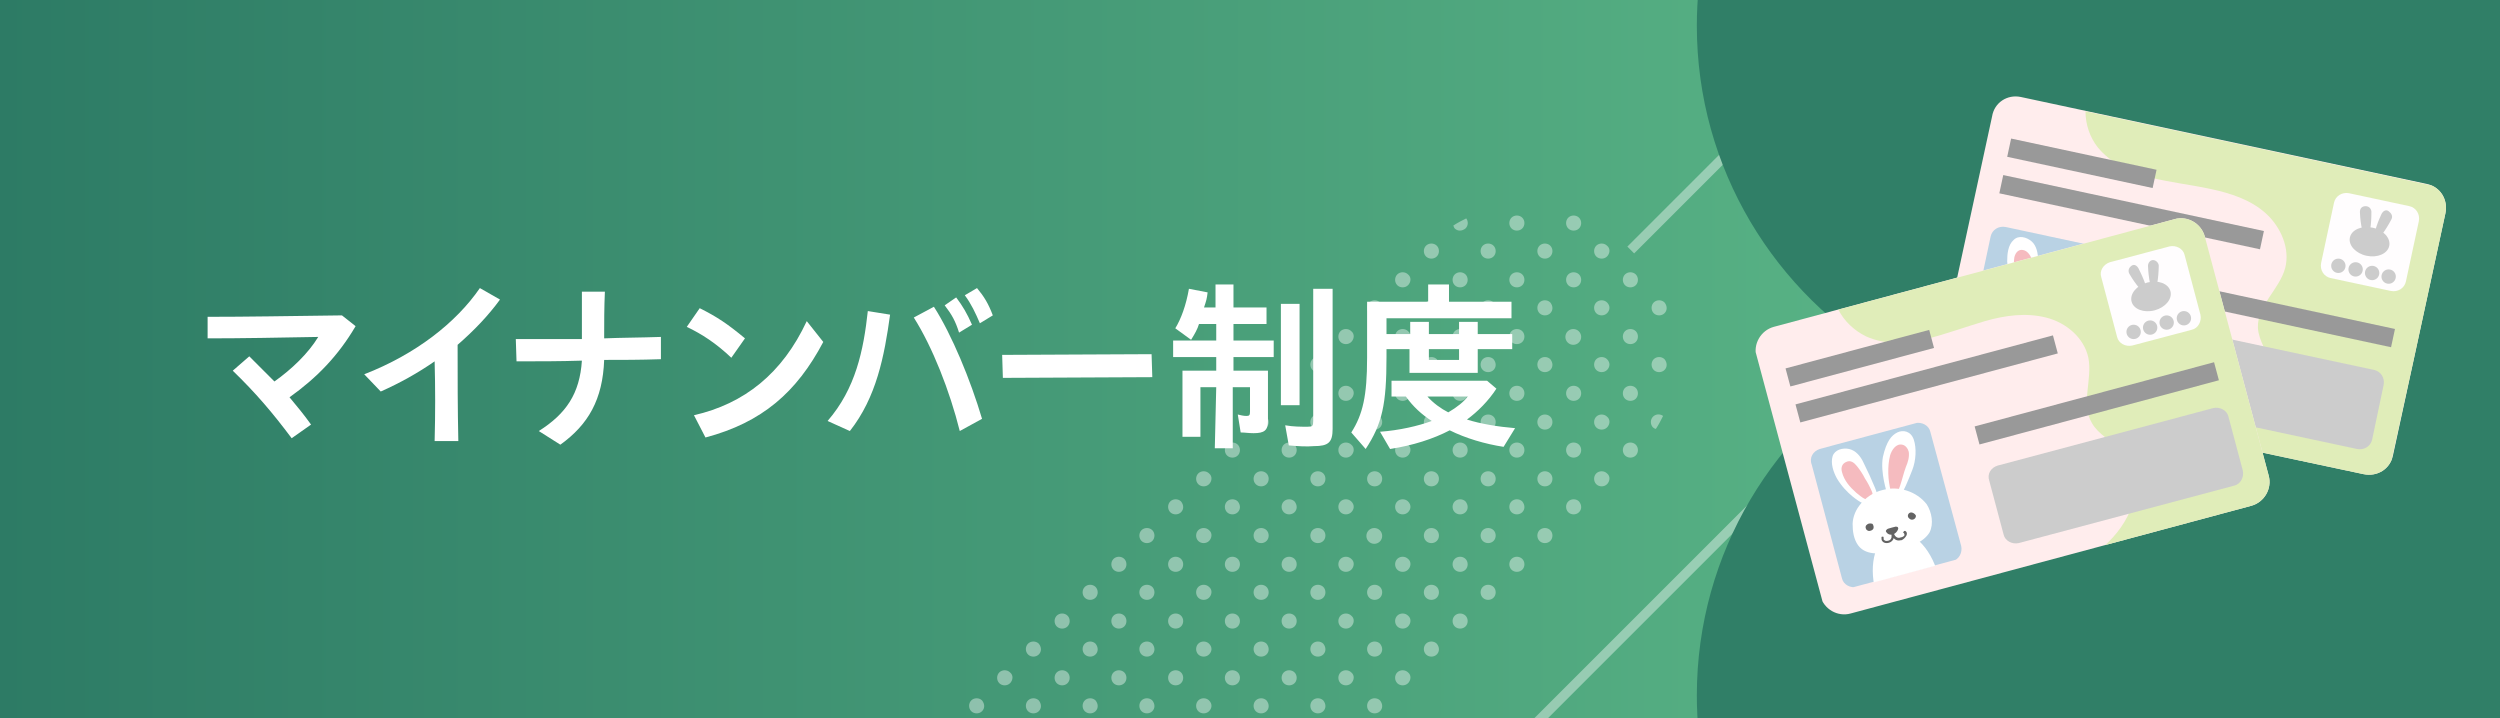 <?xml version="1.0" encoding="utf-8"?>
<!-- Generator: Adobe Illustrator 28.3.0, SVG Export Plug-In . SVG Version: 6.00 Build 0)  -->
<svg version="1.1" id="_レイヤー_2" xmlns="http://www.w3.org/2000/svg" xmlns:xlink="http://www.w3.org/1999/xlink" x="0px"
	 y="0px" viewBox="0 0 348 100" style="enable-background:new 0 0 348 100;" xml:space="preserve">
<rect x="0" y="0" width="348" height="100" fill="#333333" stroke="none"/>
<style type="text/css">
	.st0{clip-path:url(#SVGID_00000132809977185316723560000011011154755712470940_);}
	.st1{fill:url(#SVGID_00000016068491679006307440000001741334043454855843_);}
	.st2{opacity:0.4;}
	.st3{fill:#FFFFFF;}
	.st4{opacity:0.4;fill:none;stroke:#FFFFFF;stroke-width:1.34;stroke-miterlimit:10;enable-background:new    ;}
	.st5{fill:#307F67;}
	.st6{clip-path:url(#SVGID_00000178886584872990966400000014660943845904235956_);}
	.st7{fill:#FFEDED;}
	.st8{fill:#E0EDB9;}
	.st9{clip-path:url(#SVGID_00000181084600736960895510000012118724303170931879_);}
	.st10{fill:#B9D2E4;}
	.st11{fill:#F5BBBF;}
	.st12{fill:#636363;}
	.st13{fill:#FFFDFE;}
	.st14{fill:#999999;}
	.st15{fill:#CCCCCC;}
	.st16{clip-path:url(#SVGID_00000173131928039303727430000017016319265397892028_);}
	.st17{clip-path:url(#SVGID_00000136387739549307535720000005583534095305146006_);}
</style>
<g id="_レイヤー_1-2">
	<g>
		<defs>
			<rect id="SVGID_1_" width="348" height="100"/>
		</defs>
		<clipPath id="SVGID_00000001655628639665396530000015846677117603382420_">
			<use xlink:href="#SVGID_1_"  style="overflow:visible;"/>
		</clipPath>
		<g style="clip-path:url(#SVGID_00000001655628639665396530000015846677117603382420_);">
			
				<linearGradient id="SVGID_00000162354660433883025070000002086097007606964375_" gradientUnits="userSpaceOnUse" x1="0" y1="151.81" x2="348" y2="151.81" gradientTransform="matrix(1 0 0 -1 0 202)">
				<stop  offset="0" style="stop-color:#2D7B65"/>
				<stop  offset="0.99" style="stop-color:#66C48F"/>
			</linearGradient>
			<rect style="fill:url(#SVGID_00000162354660433883025070000002086097007606964375_);" width="348" height="100.4"/>
			<g class="st2">
				<path class="st3" d="M219.8,30.3c-0.4-0.4-1.1-0.4-1.5,0s-0.4,1.1,0,1.5s1.1,0.4,1.5,0S220.2,30.7,219.8,30.3z"/>
				<path class="st3" d="M223.7,34.2c-0.4-0.4-1.1-0.4-1.5,0s-0.4,1.1,0,1.5s1.1,0.4,1.5,0S224.2,34.6,223.7,34.2z"/>
				<path class="st3" d="M227.7,38.2c-0.4-0.4-1.1-0.4-1.5,0s-0.4,1.1,0,1.5s1.1,0.4,1.5,0S228.1,38.6,227.7,38.2z"/>
				<path class="st3" d="M231.7,42.1c-0.4-0.4-1.1-0.4-1.5,0s-0.4,1.1,0,1.5s1.1,0.4,1.5,0S232.1,42.6,231.7,42.1z"/>
				<path class="st3" d="M211.9,30.3c-0.4-0.4-1.1-0.4-1.5,0s-0.4,1.1,0,1.5s1.1,0.4,1.5,0S212.3,30.7,211.9,30.3z"/>
				<path class="st3" d="M215.8,34.2c-0.4-0.4-1.1-0.4-1.5,0s-0.4,1.1,0,1.5s1.1,0.4,1.5,0S216.2,34.6,215.8,34.2z"/>
				<path class="st3" d="M219.8,38.2c-0.4-0.4-1.1-0.4-1.5,0s-0.4,1.1,0,1.5s1.1,0.4,1.5,0S220.2,38.6,219.8,38.2z"/>
				<path class="st3" d="M223.7,42.1c-0.4-0.4-1.1-0.4-1.5,0s-0.4,1.1,0,1.5s1.1,0.4,1.5,0S224.2,42.6,223.7,42.1z"/>
				<path class="st3" d="M227.7,46.1c-0.4-0.4-1.1-0.4-1.5,0s-0.4,1.1,0,1.5s1.1,0.4,1.5,0S228.1,46.5,227.7,46.1z"/>
				<path class="st3" d="M231.7,50c-0.4-0.4-1.1-0.4-1.5,0s-0.4,1.1,0,1.5s1.1,0.4,1.5,0S232.1,50.5,231.7,50z"/>
				<path class="st3" d="M207.9,34.2c-0.4-0.4-1.1-0.4-1.5,0s-0.4,1.1,0,1.5s1.1,0.4,1.5,0S208.3,34.6,207.9,34.2z"/>
				<path class="st3" d="M211.9,38.2c-0.4-0.4-1.1-0.4-1.5,0s-0.4,1.1,0,1.5s1.1,0.4,1.5,0S212.3,38.6,211.9,38.2z"/>
				<path class="st3" d="M215.8,42.1c-0.4-0.4-1.1-0.4-1.5,0s-0.4,1.1,0,1.5s1.1,0.4,1.5,0S216.2,42.6,215.8,42.1z"/>
				<circle class="st3" cx="219" cy="46.9" r="1.1"/>
				<path class="st3" d="M223.7,50c-0.4-0.4-1.1-0.4-1.5,0s-0.4,1.1,0,1.5s1.1,0.4,1.5,0S224.2,50.5,223.7,50z"/>
				<path class="st3" d="M227.7,54c-0.4-0.4-1.1-0.4-1.5,0s-0.4,1.1,0,1.5s1.1,0.4,1.5,0S228.1,54.4,227.7,54z"/>
				<path class="st3" d="M200,34.2c-0.4-0.4-1.1-0.4-1.5,0s-0.4,1.1,0,1.5s1.1,0.4,1.5,0S200.4,34.6,200,34.2z"/>
				<path class="st3" d="M204,38.2c-0.4-0.4-1.1-0.4-1.5,0s-0.4,1.1,0,1.5s1.1,0.4,1.5,0S204.4,38.6,204,38.2z"/>
				<path class="st3" d="M207.9,42.1c-0.4-0.4-1.1-0.4-1.5,0s-0.4,1.1,0,1.5s1.1,0.4,1.5,0S208.3,42.6,207.9,42.1z"/>
				<path class="st3" d="M211.9,46.1c-0.4-0.4-1.1-0.4-1.5,0s-0.4,1.1,0,1.5s1.1,0.4,1.5,0S212.3,46.5,211.9,46.1z"/>
				<path class="st3" d="M215.8,50c-0.4-0.4-1.1-0.4-1.5,0s-0.4,1.1,0,1.5s1.1,0.4,1.5,0S216.2,50.5,215.8,50z"/>
				<path class="st3" d="M219.8,54c-0.4-0.4-1.1-0.4-1.5,0s-0.4,1.1,0,1.5s1.1,0.4,1.5,0S220.2,54.4,219.8,54z"/>
				<path class="st3" d="M223.7,58c-0.4-0.4-1.1-0.4-1.5,0s-0.4,1.1,0,1.5s1.1,0.4,1.5,0S224.2,58.4,223.7,58z"/>
				<path class="st3" d="M227.7,61.9c-0.4-0.4-1.1-0.4-1.5,0s-0.4,1.1,0,1.5s1.1,0.4,1.5,0S228.1,62.3,227.7,61.9z"/>
				<path class="st3" d="M196,38.2c-0.4-0.4-1.1-0.4-1.5,0s-0.4,1.1,0,1.5s1.1,0.4,1.5,0S196.5,38.6,196,38.2z"/>
				<path class="st3" d="M200,42.1c-0.4-0.4-1.1-0.4-1.5,0s-0.4,1.1,0,1.5s1.1,0.4,1.5,0S200.4,42.6,200,42.1z"/>
				<path class="st3" d="M204,46.1c-0.4-0.4-1.1-0.4-1.5,0s-0.4,1.1,0,1.5s1.1,0.4,1.5,0S204.4,46.5,204,46.1z"/>
				<path class="st3" d="M207.9,50c-0.4-0.4-1.1-0.4-1.5,0s-0.4,1.1,0,1.5s1.1,0.4,1.5,0S208.3,50.5,207.9,50z"/>
				<path class="st3" d="M211.9,54c-0.4-0.4-1.1-0.4-1.5,0s-0.4,1.1,0,1.5s1.1,0.4,1.5,0S212.3,54.4,211.9,54z"/>
				<path class="st3" d="M215.8,58c-0.4-0.4-1.1-0.4-1.5,0s-0.4,1.1,0,1.5s1.1,0.4,1.5,0S216.2,58.4,215.8,58z"/>
				<path class="st3" d="M219.8,61.9c-0.4-0.4-1.1-0.4-1.5,0s-0.4,1.1,0,1.5s1.1,0.4,1.5,0S220.2,62.3,219.8,61.9z"/>
				<path class="st3" d="M223.7,65.9c-0.4-0.4-1.1-0.4-1.5,0s-0.4,1.1,0,1.5s1.1,0.4,1.5,0S224.2,66.3,223.7,65.9z"/>
				<path class="st3" d="M192.1,42.1c-0.4-0.4-1.1-0.4-1.5,0s-0.4,1.1,0,1.5s1.1,0.4,1.5,0S192.5,42.6,192.1,42.1z"/>
				<path class="st3" d="M196,46.1c-0.4-0.4-1.1-0.4-1.5,0s-0.4,1.1,0,1.5s1.1,0.4,1.5,0S196.5,46.5,196,46.1z"/>
				<path class="st3" d="M200,50c-0.4-0.4-1.1-0.4-1.5,0s-0.4,1.1,0,1.5s1.1,0.4,1.5,0S200.4,50.5,200,50z"/>
				<path class="st3" d="M204,54c-0.4-0.4-1.1-0.4-1.5,0s-0.4,1.1,0,1.5s1.1,0.4,1.5,0S204.4,54.4,204,54z"/>
				<path class="st3" d="M207.9,58c-0.4-0.4-1.1-0.4-1.5,0s-0.4,1.1,0,1.5s1.1,0.4,1.5,0S208.3,58.4,207.9,58z"/>
				<path class="st3" d="M211.9,61.9c-0.4-0.4-1.1-0.4-1.5,0s-0.4,1.1,0,1.5s1.1,0.4,1.5,0S212.3,62.3,211.9,61.9z"/>
				<path class="st3" d="M215.8,65.9c-0.4-0.4-1.1-0.4-1.5,0s-0.4,1.1,0,1.5s1.1,0.4,1.5,0S216.2,66.3,215.8,65.9z"/>
				<path class="st3" d="M219.8,69.8c-0.4-0.4-1.1-0.4-1.5,0s-0.4,1.1,0,1.5s1.1,0.4,1.5,0S220.2,70.3,219.8,69.8z"/>
				<path class="st3" d="M188.1,46.1c-0.4-0.4-1.1-0.4-1.5,0s-0.4,1.1,0,1.5s1.1,0.4,1.5,0S188.6,46.5,188.1,46.1z"/>
				<path class="st3" d="M192.1,50c-0.4-0.4-1.1-0.4-1.5,0s-0.4,1.1,0,1.5s1.1,0.4,1.5,0S192.5,50.5,192.1,50z"/>
				<path class="st3" d="M196,54c-0.4-0.4-1.1-0.4-1.5,0s-0.4,1.1,0,1.5s1.1,0.4,1.5,0S196.5,54.4,196,54z"/>
				<path class="st3" d="M200,58c-0.4-0.4-1.1-0.4-1.5,0s-0.4,1.1,0,1.5s1.1,0.4,1.5,0S200.4,58.4,200,58z"/>
				<path class="st3" d="M204,61.9c-0.4-0.4-1.1-0.4-1.5,0s-0.4,1.1,0,1.5s1.1,0.4,1.5,0S204.4,62.3,204,61.9z"/>
				<path class="st3" d="M207.9,65.9c-0.4-0.4-1.1-0.4-1.5,0s-0.4,1.1,0,1.5s1.1,0.4,1.5,0S208.3,66.3,207.9,65.9z"/>
				<path class="st3" d="M211.9,69.8c-0.4-0.4-1.1-0.4-1.5,0s-0.4,1.1,0,1.5s1.1,0.4,1.5,0S212.3,70.3,211.9,69.8z"/>
				<path class="st3" d="M215.8,73.8c-0.4-0.4-1.1-0.4-1.5,0s-0.4,1.1,0,1.5s1.1,0.4,1.5,0S216.2,74.2,215.8,73.8z"/>
				<path class="st3" d="M184.2,50c-0.4-0.4-1.1-0.4-1.5,0s-0.4,1.1,0,1.5s1.1,0.4,1.5,0S184.6,50.5,184.2,50z"/>
				<path class="st3" d="M188.1,54c-0.4-0.4-1.1-0.4-1.5,0s-0.4,1.1,0,1.5s1.1,0.4,1.5,0S188.6,54.4,188.1,54z"/>
				<path class="st3" d="M192.1,58c-0.4-0.4-1.1-0.4-1.5,0s-0.4,1.1,0,1.5s1.1,0.4,1.5,0S192.5,58.4,192.1,58z"/>
				<path class="st3" d="M196,61.9c-0.4-0.4-1.1-0.4-1.5,0s-0.4,1.1,0,1.5s1.1,0.4,1.5,0S196.5,62.3,196,61.9z"/>
				<path class="st3" d="M200,65.9c-0.4-0.4-1.1-0.4-1.5,0s-0.4,1.1,0,1.5s1.1,0.4,1.5,0S200.4,66.3,200,65.9z"/>
				<path class="st3" d="M204,69.8c-0.4-0.4-1.1-0.4-1.5,0s-0.4,1.1,0,1.5s1.1,0.4,1.5,0S204.4,70.3,204,69.8z"/>
				<path class="st3" d="M207.9,73.8c-0.4-0.4-1.1-0.4-1.5,0s-0.4,1.1,0,1.5s1.1,0.4,1.5,0S208.3,74.2,207.9,73.8z"/>
				<path class="st3" d="M211.9,77.8c-0.4-0.4-1.1-0.4-1.5,0s-0.4,1.1,0,1.5s1.1,0.4,1.5,0S212.3,78.2,211.9,77.8z"/>
				<path class="st3" d="M180.2,54c-0.4-0.4-1.1-0.4-1.5,0s-0.4,1.1,0,1.5s1.1,0.4,1.5,0S180.6,54.4,180.2,54z"/>
				<path class="st3" d="M184.2,58c-0.4-0.4-1.1-0.4-1.5,0s-0.4,1.1,0,1.5s1.1,0.4,1.5,0S184.6,58.4,184.2,58z"/>
				<path class="st3" d="M188.1,61.9c-0.4-0.4-1.1-0.4-1.5,0s-0.4,1.1,0,1.5s1.1,0.4,1.5,0S188.6,62.3,188.1,61.9z"/>
				<path class="st3" d="M192.1,65.9c-0.4-0.4-1.1-0.4-1.5,0s-0.4,1.1,0,1.5s1.1,0.4,1.5,0S192.5,66.3,192.1,65.9z"/>
				<path class="st3" d="M196,69.8c-0.4-0.4-1.1-0.4-1.5,0s-0.4,1.1,0,1.5s1.1,0.4,1.5,0S196.5,70.3,196,69.8z"/>
				<path class="st3" d="M200,73.8c-0.4-0.4-1.1-0.4-1.5,0s-0.4,1.1,0,1.5s1.1,0.4,1.5,0S200.4,74.2,200,73.8z"/>
				<path class="st3" d="M204,77.8c-0.4-0.4-1.1-0.4-1.5,0s-0.4,1.1,0,1.5s1.1,0.4,1.5,0S204.4,78.2,204,77.8z"/>
				<path class="st3" d="M207.9,81.7c-0.4-0.4-1.1-0.4-1.5,0s-0.4,1.1,0,1.5s1.1,0.4,1.5,0S208.3,82.1,207.9,81.7z"/>
				<path class="st3" d="M176.3,58c-0.4-0.4-1.1-0.4-1.5,0s-0.4,1.1,0,1.5s1.1,0.4,1.5,0S176.7,58.4,176.3,58z"/>
				<path class="st3" d="M180.2,61.9c-0.4-0.4-1.1-0.4-1.5,0s-0.4,1.1,0,1.5s1.1,0.4,1.5,0S180.6,62.3,180.2,61.9z"/>
				<path class="st3" d="M184.2,65.9c-0.4-0.4-1.1-0.4-1.5,0s-0.4,1.1,0,1.5s1.1,0.4,1.5,0S184.6,66.3,184.2,65.9z"/>
				<path class="st3" d="M188.1,69.8c-0.4-0.4-1.1-0.4-1.5,0s-0.4,1.1,0,1.5s1.1,0.4,1.5,0S188.6,70.3,188.1,69.8z"/>
				<circle class="st3" cx="191.3" cy="74.6" r="1.1"/>
				<path class="st3" d="M196,77.8c-0.4-0.4-1.1-0.4-1.5,0s-0.4,1.1,0,1.5s1.1,0.4,1.5,0S196.5,78.2,196,77.8z"/>
				<path class="st3" d="M200,81.7c-0.4-0.4-1.1-0.4-1.5,0s-0.4,1.1,0,1.5s1.1,0.4,1.5,0S200.4,82.1,200,81.7z"/>
				<path class="st3" d="M204,85.7c-0.4-0.4-1.1-0.4-1.5,0s-0.4,1.1,0,1.5s1.1,0.4,1.5,0S204.4,86.1,204,85.7z"/>
				<path class="st3" d="M172.3,61.9c-0.4-0.4-1.1-0.4-1.5,0s-0.4,1.1,0,1.5s1.1,0.4,1.5,0S172.7,62.3,172.3,61.9z"/>
				<path class="st3" d="M176.3,65.9c-0.4-0.4-1.1-0.4-1.5,0s-0.4,1.1,0,1.5s1.1,0.4,1.5,0S176.7,66.3,176.3,65.9z"/>
				<path class="st3" d="M180.2,69.8c-0.4-0.4-1.1-0.4-1.5,0s-0.4,1.1,0,1.5s1.1,0.4,1.5,0S180.6,70.3,180.2,69.8z"/>
				<path class="st3" d="M184.2,73.8c-0.4-0.4-1.1-0.4-1.5,0s-0.4,1.1,0,1.5s1.1,0.4,1.5,0S184.6,74.2,184.2,73.8z"/>
				<path class="st3" d="M188.1,77.8c-0.4-0.4-1.1-0.4-1.5,0s-0.4,1.1,0,1.5s1.1,0.4,1.5,0S188.6,78.2,188.1,77.8z"/>
				<path class="st3" d="M192.1,81.7c-0.4-0.4-1.1-0.4-1.5,0s-0.4,1.1,0,1.5s1.1,0.4,1.5,0S192.5,82.1,192.1,81.7z"/>
				<path class="st3" d="M196,85.7c-0.4-0.4-1.1-0.4-1.5,0s-0.4,1.1,0,1.5s1.1,0.4,1.5,0S196.5,86.1,196,85.7z"/>
				<path class="st3" d="M200,89.6c-0.4-0.4-1.1-0.4-1.5,0s-0.4,1.1,0,1.5s1.1,0.4,1.5,0S200.4,90.1,200,89.6z"/>
				<path class="st3" d="M168.3,65.9c-0.4-0.4-1.1-0.4-1.5,0s-0.4,1.1,0,1.5s1.1,0.4,1.5,0S168.8,66.3,168.3,65.9z"/>
				<path class="st3" d="M172.3,69.8c-0.4-0.4-1.1-0.4-1.5,0s-0.4,1.1,0,1.5s1.1,0.4,1.5,0S172.7,70.3,172.3,69.8z"/>
				<path class="st3" d="M176.3,73.8c-0.4-0.4-1.1-0.4-1.5,0s-0.4,1.1,0,1.5s1.1,0.4,1.5,0S176.7,74.2,176.3,73.8z"/>
				<path class="st3" d="M180.2,77.8c-0.4-0.4-1.1-0.4-1.5,0s-0.4,1.1,0,1.5s1.1,0.4,1.5,0S180.6,78.2,180.2,77.8z"/>
				<path class="st3" d="M184.2,81.7c-0.4-0.4-1.1-0.4-1.5,0s-0.4,1.1,0,1.5s1.1,0.4,1.5,0S184.6,82.1,184.2,81.7z"/>
				<path class="st3" d="M188.1,85.7c-0.4-0.4-1.1-0.4-1.5,0s-0.4,1.1,0,1.5s1.1,0.4,1.5,0S188.6,86.1,188.1,85.7z"/>
				<path class="st3" d="M192.1,89.6c-0.4-0.4-1.1-0.4-1.5,0s-0.4,1.1,0,1.5s1.1,0.4,1.5,0S192.5,90.1,192.1,89.6z"/>
				<path class="st3" d="M196,93.6c-0.4-0.4-1.1-0.4-1.5,0s-0.4,1.1,0,1.5s1.1,0.4,1.5,0S196.5,94,196,93.6z"/>
				<path class="st3" d="M164.4,69.8c-0.4-0.4-1.1-0.4-1.5,0s-0.4,1.1,0,1.5s1.1,0.4,1.5,0S164.8,70.3,164.4,69.8z"/>
				<path class="st3" d="M168.3,73.8c-0.4-0.4-1.1-0.4-1.5,0s-0.4,1.1,0,1.5s1.1,0.4,1.5,0S168.8,74.2,168.3,73.8z"/>
				<path class="st3" d="M172.3,77.8c-0.4-0.4-1.1-0.4-1.5,0s-0.4,1.1,0,1.5s1.1,0.4,1.5,0S172.7,78.2,172.3,77.8z"/>
				<path class="st3" d="M176.3,81.7c-0.4-0.4-1.1-0.4-1.5,0s-0.4,1.1,0,1.5s1.1,0.4,1.5,0S176.7,82.1,176.3,81.7z"/>
				<path class="st3" d="M180.2,85.7c-0.4-0.4-1.1-0.4-1.5,0s-0.4,1.1,0,1.5s1.1,0.4,1.5,0S180.6,86.1,180.2,85.7z"/>
				<path class="st3" d="M184.2,89.6c-0.4-0.4-1.1-0.4-1.5,0s-0.4,1.1,0,1.5s1.1,0.4,1.5,0S184.6,90.1,184.2,89.6z"/>
				<path class="st3" d="M188.1,93.6c-0.4-0.4-1.1-0.4-1.5,0s-0.4,1.1,0,1.5s1.1,0.4,1.5,0S188.6,94,188.1,93.6z"/>
				<path class="st3" d="M192.1,97.5c-0.4-0.4-1.1-0.4-1.5,0s-0.4,1.1,0,1.5s1.1,0.4,1.5,0S192.5,98,192.1,97.5z"/>
				<path class="st3" d="M160.4,73.8c-0.4-0.4-1.1-0.4-1.5,0s-0.4,1.1,0,1.5s1.1,0.4,1.5,0S160.8,74.2,160.4,73.8z"/>
				<path class="st3" d="M164.4,77.8c-0.4-0.4-1.1-0.4-1.5,0s-0.4,1.1,0,1.5s1.1,0.4,1.5,0S164.8,78.2,164.4,77.8z"/>
				<path class="st3" d="M168.3,81.7c-0.4-0.4-1.1-0.4-1.5,0s-0.4,1.1,0,1.5s1.1,0.4,1.5,0S168.8,82.1,168.3,81.7z"/>
				<path class="st3" d="M172.3,85.7c-0.4-0.4-1.1-0.4-1.5,0s-0.4,1.1,0,1.5s1.1,0.4,1.5,0S172.7,86.1,172.3,85.7z"/>
				<path class="st3" d="M176.3,89.6c-0.4-0.4-1.1-0.4-1.5,0s-0.4,1.1,0,1.5s1.1,0.4,1.5,0S176.7,90.1,176.3,89.6z"/>
				<path class="st3" d="M180.2,93.6c-0.4-0.4-1.1-0.4-1.5,0s-0.4,1.1,0,1.5s1.1,0.4,1.5,0S180.6,94,180.2,93.6z"/>
				<path class="st3" d="M184.2,97.5c-0.4-0.4-1.1-0.4-1.5,0s-0.4,1.1,0,1.5s1.1,0.4,1.5,0S184.6,98,184.2,97.5z"/>
				<path class="st3" d="M156.5,77.8c-0.4-0.4-1.1-0.4-1.5,0s-0.4,1.1,0,1.5s1.1,0.4,1.5,0S156.9,78.2,156.5,77.8z"/>
				<path class="st3" d="M160.4,81.7c-0.4-0.4-1.1-0.4-1.5,0s-0.4,1.1,0,1.5s1.1,0.4,1.5,0S160.8,82.1,160.4,81.7z"/>
				<path class="st3" d="M164.4,85.7c-0.4-0.4-1.1-0.4-1.5,0s-0.4,1.1,0,1.5s1.1,0.4,1.5,0S164.8,86.1,164.4,85.7z"/>
				<path class="st3" d="M168.3,89.6c-0.4-0.4-1.1-0.4-1.5,0s-0.4,1.1,0,1.5s1.1,0.4,1.5,0S168.8,90.1,168.3,89.6z"/>
				<path class="st3" d="M172.3,93.6c-0.4-0.4-1.1-0.4-1.5,0s-0.4,1.1,0,1.5s1.1,0.4,1.5,0S172.7,94,172.3,93.6z"/>
				<path class="st3" d="M176.3,97.5c-0.4-0.4-1.1-0.4-1.5,0s-0.4,1.1,0,1.5s1.1,0.4,1.5,0S176.7,98,176.3,97.5z"/>
				<path class="st3" d="M152.5,81.7c-0.4-0.4-1.1-0.4-1.5,0s-0.4,1.1,0,1.5s1.1,0.4,1.5,0S152.9,82.1,152.5,81.7z"/>
				<path class="st3" d="M156.5,85.7c-0.4-0.4-1.1-0.4-1.5,0s-0.4,1.1,0,1.5s1.1,0.4,1.5,0S156.9,86.1,156.5,85.7z"/>
				<path class="st3" d="M160.4,89.6c-0.4-0.4-1.1-0.4-1.5,0s-0.4,1.1,0,1.5s1.1,0.4,1.5,0S160.8,90.1,160.4,89.6z"/>
				<path class="st3" d="M164.4,93.6c-0.4-0.4-1.1-0.4-1.5,0s-0.4,1.1,0,1.5s1.1,0.4,1.5,0S164.8,94,164.4,93.6z"/>
				<path class="st3" d="M168.3,97.5c-0.4-0.4-1.1-0.4-1.5,0s-0.4,1.1,0,1.5s1.1,0.4,1.5,0S168.8,98,168.3,97.5z"/>
				<path class="st3" d="M148.6,85.7c-0.4-0.4-1.1-0.4-1.5,0s-0.4,1.1,0,1.5s1.1,0.4,1.5,0S149,86.1,148.6,85.7z"/>
				<path class="st3" d="M152.5,89.6c-0.4-0.4-1.1-0.4-1.5,0s-0.4,1.1,0,1.5s1.1,0.4,1.5,0S152.9,90.1,152.5,89.6z"/>
				<path class="st3" d="M156.5,93.6c-0.4-0.4-1.1-0.4-1.5,0s-0.4,1.1,0,1.5s1.1,0.4,1.5,0S156.9,94,156.5,93.6z"/>
				<path class="st3" d="M160.4,97.5c-0.4-0.4-1.1-0.4-1.5,0s-0.4,1.1,0,1.5s1.1,0.4,1.5,0S160.8,98,160.4,97.5z"/>
				<path class="st3" d="M144.6,89.6c-0.4-0.4-1.1-0.4-1.5,0s-0.4,1.1,0,1.5s1.1,0.4,1.5,0S145,90.1,144.6,89.6z"/>
				<path class="st3" d="M148.6,93.6c-0.4-0.4-1.1-0.4-1.5,0s-0.4,1.1,0,1.5s1.1,0.4,1.5,0S149,94,148.6,93.6z"/>
				<path class="st3" d="M152.5,97.5c-0.4-0.4-1.1-0.4-1.5,0s-0.4,1.1,0,1.5s1.1,0.4,1.5,0S152.9,98,152.5,97.5z"/>
				<path class="st3" d="M140.6,93.6c-0.4-0.4-1.1-0.4-1.5,0s-0.4,1.1,0,1.5s1.1,0.4,1.5,0S141.1,94,140.6,93.6z"/>
				<path class="st3" d="M144.6,97.5c-0.4-0.4-1.1-0.4-1.5,0s-0.4,1.1,0,1.5s1.1,0.4,1.5,0S145,98,144.6,97.5z"/>
				<path class="st3" d="M136.7,97.5c-0.4-0.4-1.1-0.4-1.5,0s-0.4,1.1,0,1.5s1.1,0.4,1.5,0S137.1,98,136.7,97.5z"/>
				<path class="st3" d="M204,31.8c0.4-0.4,0.4-1,0.1-1.4c-0.6,0.3-1.2,0.6-1.8,1c0.1,0.2,0.1,0.3,0.2,0.4
					C202.9,32.2,203.5,32.2,204,31.8L204,31.8z"/>
				<path class="st3" d="M230.1,58c-0.4,0.4-0.4,1.1,0,1.5c0.1,0.1,0.3,0.2,0.4,0.2c0.4-0.6,0.7-1.2,1-1.8
					C231.1,57.6,230.5,57.6,230.1,58z"/>
			</g>
			<path class="st4" d="M227,34.8l16.6-16.6c7.2-7.2,19-7.2,26.3,0l0,0c3.5,3.5,5.5,8.2,5.5,13.2s-1.9,9.6-5.5,13.2l-61.1,61.1"/>
			<path class="st5" d="M371.6-50.2h-81.6c-29.7,0-53.8,24.1-53.8,53.8c0,19.9,10.9,37.3,27,46.6c-16.1,9.3-27,26.7-27,46.6
				c0,29.7,24.1,53.8,53.8,53.8h84L371.6-50.2z"/>
			<g>
				<g>
					<defs>
						<path id="SVGID_00000052824273475680700390000010488612648444153533_" d="M281.3,13.5l56.5,12.1c1.9,0.4,3,2.2,2.6,4.1
							l-7.3,33.7c-0.4,1.9-2.2,3-4.1,2.6L272.6,54c-1.9-0.4-3-2.2-2.6-4.1l7.3-33.7C277.6,14.3,279.4,13.1,281.3,13.5z"/>
					</defs>
					<clipPath id="SVGID_00000085945144452772125800000006333037507690867843_">
						<use xlink:href="#SVGID_00000052824273475680700390000010488612648444153533_"  style="overflow:visible;"/>
					</clipPath>
					<g style="clip-path:url(#SVGID_00000085945144452772125800000006333037507690867843_);">
						
							<rect x="284.5" y="7.5" transform="matrix(0.21 -0.978 0.978 0.21 202.095 329.86)" class="st7" width="41.4" height="64.7"/>
						<path class="st8" d="M341.2,26.4l-50.9-10.9c0,1.8,0.6,3.6,1.7,5c1.8,2.2,4.5,3.5,7.3,4.2s5.6,1,8.4,1.6
							c2.8,0.6,5.6,1.5,7.7,3.4s3.4,4.9,2.7,7.6c-0.8,3-3.9,5.2-3.8,8.3c0.1,1.9,1.4,3.5,1.9,5.3c0.7,2.6-0.3,5.5-2.2,7.4
							c-1.6,1.7-3.8,2.7-6.1,3.3l24.4,5.2L341.2,26.4L341.2,26.4z"/>
						<g>
							<defs>
								<path id="SVGID_00000016058965562297830040000017679265543685490308_" d="M279.2,31.6l13.5,2.9c0.9,0.2,1.5,1.1,1.3,2.1
									l-3.4,16c-0.2,0.9-1.1,1.5-2.1,1.3L275,51c-0.9-0.2-1.5-1.1-1.3-2.1l3.4-16C277.3,32,278.2,31.4,279.2,31.6z"/>
							</defs>
							<clipPath id="SVGID_00000123442593832568210960000002731801462336527508_">
								<use xlink:href="#SVGID_00000016058965562297830040000017679265543685490308_"  style="overflow:visible;"/>
							</clipPath>
							<g style="clip-path:url(#SVGID_00000123442593832568210960000002731801462336527508_);">
								
									<rect x="273.9" y="34.1" transform="matrix(0.21 -0.978 0.978 0.21 182.383 311.265)" class="st10" width="19.8" height="17.3"/>
								
									<ellipse transform="matrix(0.21 -0.978 0.978 0.21 169.707 317.544)" class="st3" cx="281.4" cy="53.7" rx="7.3" ry="4.4"/>
								<path class="st3" d="M280.8,40.8c0,0-1.2-1.8-1.4-4.4c0-1,0.1-2.3,0.9-3c0.7-0.7,1.8-0.4,2.5,0.2c0.7,0.6,0.9,1.7,0.9,2.6
									c0,1.3-0.1,2.6-0.1,3.9c-0.1,1.2-0.4,1.4-1.2,1.5C281.9,41.5,281.2,41.3,280.8,40.8L280.8,40.8z"/>
								<path class="st11" d="M281.6,34.8c-0.5-0.1-1,0.2-1.2,1c-0.2,1.2,0.1,2.4,0.5,3.5c0.2,0.5,0.4,1,0.8,1.4
									c0.3,0.3,1,0.5,1.2,0c0.1-0.1,0.1-0.3,0.1-0.4c0-0.7,0-1.4,0-2.2c0-0.7-0.1-1.4-0.2-2.1C282.6,35.5,282.2,34.9,281.6,34.8
									L281.6,34.8z"/>
								<path class="st3" d="M284.7,41.4c0,0,0.4-3.1,1.8-4.8c1.4-1.8,2.4-2.1,3.3-2.2s1.8,0.6,1.6,1.9c-0.2,1.3-1.1,2.7-2.1,3.6
									c-1,0.9-2.6,2.2-3,2.4C285.9,42.5,285,42.1,284.7,41.4z"/>
								<path class="st11" d="M285.3,41.4c0.4-1.6,1.1-3.2,2.2-4.5c0.5-0.6,1.5-1.1,2.2-0.6c0.4,0.3,0.5,0.8,0.3,1.3
									c-0.2,0.7-0.7,1.2-1.3,1.7c-0.7,0.6-1.3,1.3-1.9,1.9c-0.2,0.2-0.4,0.4-0.7,0.5C285.9,41.7,285.2,41.7,285.3,41.4L285.3,41.4
									z"/>
								<path class="st3" d="M284.4,40.7c-1.3-0.3-2.7-0.2-4,0.4c-1,0.5-1.7,1.2-2.2,2.2c-0.4,0.9-0.7,2.1-0.4,3.1
									c0.5,1.7,2.9,2.4,4.5,2.8c1.5,0.4,3.7,0.8,5.1-0.2c1.1-0.7,1.6-2.4,1.4-3.6C288.4,43,286.6,41.2,284.4,40.7L284.4,40.7z"/>
								<path class="st12" d="M282.1,46.2c-0.1-0.3,0.2-0.4,0.4-0.4c0.4,0,0.7,0.1,1.1,0.2c0.3,0.1,0.3,0.3,0.1,0.6
									c-0.2,0.3-0.6,0.3-0.9,0.3C282.5,46.8,282.2,46.5,282.1,46.2L282.1,46.2z"/>
								<path class="st12" d="M283.5,48.1c0,0-0.1,0-0.1,0c-0.3-0.1-0.6-0.3-0.7-0.6c0,0,0-0.1,0-0.1c-0.3,0.3-0.8,0.4-1.2,0.2
									c-0.2-0.1-0.4-0.3-0.4-0.5c0-0.2,0-0.3,0.1-0.4c0-0.1,0.1-0.1,0.2,0c0.1,0.1,0.1,0.1,0,0.2c-0.1,0.1-0.1,0.2-0.1,0.2
									c0,0.1,0.1,0.2,0.3,0.3c0.3,0.2,0.6,0.2,0.9-0.1c0.1-0.1,0.2-0.3,0.2-0.5l0,0c0-0.1,0.1-0.1,0.2-0.1c0.1,0,0.1,0.1,0.1,0.2
									l0,0c0,0,0,0.1,0,0.1c0,0.2-0.1,0.4,0,0.5c0.1,0.2,0.4,0.4,0.5,0.4c0.2,0.1,0.5,0.1,0.6-0.1c0.1-0.1,0.1-0.2,0-0.3
									c0-0.1,0-0.2,0-0.2c0.1,0,0.1,0,0.2,0.1c0.1,0.2,0.1,0.4,0,0.6C284.1,48.1,283.8,48.1,283.5,48.1L283.5,48.1z"/>
								<path class="st12" d="M286.2,45.2c-0.4,0-0.5,0.4-0.4,0.7c0.1,0.4,0.8,0.5,1,0.1C286.9,45.7,286.6,45.2,286.2,45.2
									L286.2,45.2z"/>
								<path class="st12" d="M280.1,44c-0.2,0.1-0.4,0.5-0.3,0.7c0.1,0.2,0.5,0.4,0.7,0.3c0.3-0.1,0.4-0.5,0.2-0.8
									C280.6,44,280.3,43.9,280.1,44L280.1,44z"/>
							</g>
						</g>
						<path class="st13" d="M327,26.9l8.4,1.8c0.9,0.2,1.5,1.1,1.3,2.1l-1.8,8.4c-0.2,0.9-1.1,1.5-2.1,1.3l-8.4-1.8
							c-0.9-0.2-1.5-1.1-1.3-2.1l1.8-8.4C325.1,27.3,326,26.7,327,26.9z"/>
						
							<rect x="315" y="26.3" transform="matrix(0.21 -0.978 0.978 0.21 207.223 343.636)" class="st14" width="2.6" height="34.5"/>
						
							<rect x="295.5" y="11.1" transform="matrix(0.21 -0.978 0.978 0.21 205.395 313.578)" class="st14" width="2.6" height="37.1"/>
						
							<rect x="288.6" y="12.5" transform="matrix(0.21 -0.978 0.978 0.21 206.571 301.454)" class="st14" width="2.6" height="20.7"/>
						<path class="st15" d="M300.1,45l30.4,6.5c0.9,0.2,1.5,1.1,1.3,2.1l-1.6,7.6c-0.2,0.9-1.1,1.5-2.1,1.3l-30.4-6.5
							c-0.9-0.2-1.5-1.1-1.3-2.1l1.6-7.6C298.3,45.3,299.2,44.7,300.1,45z"/>
						
							<ellipse transform="matrix(0.21 -0.978 0.978 0.21 227.507 349.192)" class="st15" cx="329.9" cy="33.8" rx="2" ry="2.8"/>
						<path class="st15" d="M330.1,29.5c0,0.4,0,3.4-0.7,3.4s-0.9-2.9-0.9-3.4s0.3-0.8,0.8-0.8S330.1,29.1,330.1,29.5L330.1,29.5z"
							/>
						<path class="st15" d="M331.5,29.8c-0.2,0.4-1.4,3.1-0.8,3.4s2-2.3,2.2-2.7s0-0.8-0.4-1.1S331.7,29.4,331.5,29.8L331.5,29.8z"
							/>
						<circle class="st15" cx="325.5" cy="37" r="1"/>
						<circle class="st15" cx="327.9" cy="37.5" r="1"/>
						<circle class="st15" cx="330.2" cy="38" r="1"/>
						<circle class="st15" cx="332.5" cy="38.5" r="1"/>
					</g>
				</g>
			</g>
			<g>
				<g>
					<defs>
						<path id="SVGID_00000021095078258482014410000001491009940866153627_" d="M246.9,45.5l55.8-15c1.8-0.5,3.7,0.6,4.2,2.4
							l8.9,33.3c0.5,1.8-0.6,3.7-2.4,4.2l-55.8,15c-1.8,0.5-3.7-0.6-4.2-2.4l-8.9-33.3C244,47.9,245.1,46,246.9,45.5z"/>
					</defs>
					<clipPath id="SVGID_00000123441700440933524570000009653947069246288314_">
						<use xlink:href="#SVGID_00000021095078258482014410000001491009940866153627_"  style="overflow:visible;"/>
					</clipPath>
					<g style="clip-path:url(#SVGID_00000123441700440933524570000009653947069246288314_);">
						
							<rect x="247.9" y="37.3" transform="matrix(0.966 -0.259 0.259 0.966 -5.464 74.506)" class="st7" width="64.7" height="41.4"/>
						<path class="st8" d="M306.1,29.6l-50.2,13.5c0.8,1.6,2.2,2.9,3.8,3.7c2.6,1.2,5.6,1.1,8.4,0.4s5.5-1.7,8.2-2.5
							c2.8-0.8,5.7-1.2,8.5-0.5c2.8,0.7,5.3,2.8,5.9,5.6c0.6,3-1.1,6.4,0.5,9.1c0.9,1.6,2.8,2.5,4.1,3.8c1.8,2,2.3,5,1.5,7.6
							c-0.7,2.2-2.2,4.2-3.9,5.7l24.1-6.5L306.1,29.6L306.1,29.6z"/>
						<g>
							<defs>
								<path id="SVGID_00000137812378713135576210000007338465775169921693_" d="M253.3,62.5l13.3-3.6c0.9-0.2,1.9,0.3,2.1,1.2
									L273,76c0.2,0.9-0.3,1.9-1.2,2.1l-13.3,3.6c-0.9,0.2-1.9-0.3-2.1-1.2l-4.2-15.8C251.8,63.7,252.4,62.8,253.3,62.5z"/>
							</defs>
							<clipPath id="SVGID_00000139993430452189616550000011376683863154961285_">
								<use xlink:href="#SVGID_00000137812378713135576210000007338465775169921693_"  style="overflow:visible;"/>
							</clipPath>
							<g style="clip-path:url(#SVGID_00000139993430452189616550000011376683863154961285_);">
								
									<rect x="253.9" y="60.4" transform="matrix(0.966 -0.259 0.259 0.966 -9.258 70.349)" class="st10" width="17.3" height="19.8"/>
								
									<ellipse transform="matrix(0.966 -0.259 0.259 0.966 -11.976 71.451)" class="st3" cx="265.4" cy="81.2" rx="4.5" ry="7.3"/>
								<path class="st3" d="M259,69.9c0,0-2-1.1-3.3-3.3c-0.5-0.9-0.9-2.1-0.6-3.1c0.3-0.9,1.4-1.2,2.3-1c0.9,0.2,1.6,1,2,1.9
									c0.6,1.2,1.1,2.3,1.6,3.5c0.5,1.2,0.3,1.4-0.4,1.9C260.2,70.1,259.5,70.2,259,69.9L259,69.9z"/>
								<path class="st11" d="M257,64.3c-0.5,0.2-0.8,0.7-0.6,1.4c0.3,1.2,1.1,2.1,2,2.9c0.4,0.3,0.8,0.7,1.3,0.9
									c0.4,0.2,1.1,0,1-0.6c0-0.1-0.1-0.3-0.1-0.4c-0.3-0.7-0.6-1.3-1-1.9c-0.3-0.6-0.7-1.2-1.1-1.7C258.1,64.4,257.6,64,257,64.3
									L257,64.3z"/>
								<path class="st3" d="M262.7,68.7c0,0-1-2.9-0.6-5.1c0.5-2.2,1.2-3,2-3.4c0.8-0.4,1.9-0.2,2.3,1c0.4,1.2,0.3,2.9-0.2,4.2
									c-0.5,1.3-1.3,3.2-1.6,3.5C264.3,69.1,263.3,69.2,262.7,68.7L262.7,68.7z"/>
								<path class="st11" d="M263.2,68.4c-0.4-1.6-0.5-3.4-0.1-5c0.2-0.7,0.8-1.7,1.7-1.5c0.5,0.1,0.8,0.6,0.9,1
									c0.1,0.7-0.1,1.4-0.4,2.1c-0.3,0.8-0.5,1.7-0.8,2.6c-0.1,0.3-0.2,0.6-0.4,0.8C264,68.4,263.3,68.7,263.2,68.4L263.2,68.4z"
									/>
								<path class="st3" d="M262.1,68.2c-1.3,0.3-2.5,1.1-3.3,2.2c-0.6,0.8-1,1.9-0.9,2.9c0,1,0.3,2.2,1,2.9
									c1.3,1.3,3.7,0.8,5.2,0.4s3.6-1,4.5-2.5c0.6-1.2,0.3-2.8-0.4-3.9C266.8,68.4,264.3,67.6,262.1,68.2L262.1,68.2z"/>
								<path class="st12" d="M262.6,74.1c-0.2-0.2,0-0.4,0.2-0.5c0.3-0.1,0.7-0.2,1.1-0.3c0.3,0,0.4,0.2,0.3,0.4
									c-0.1,0.3-0.4,0.6-0.7,0.7C263.2,74.5,262.8,74.4,262.6,74.1L262.6,74.1z"/>
								<path class="st12" d="M264.7,75.2c0,0-0.1,0-0.1,0c-0.4,0.1-0.7,0-0.9-0.2c0,0,0,0-0.1-0.1c-0.1,0.4-0.5,0.7-1,0.7
									c-0.2,0-0.5-0.1-0.6-0.3c-0.1-0.1-0.1-0.3-0.1-0.5c0-0.1,0.1-0.1,0.2-0.1c0.1,0,0.1,0.1,0.1,0.2c0,0.1,0,0.2,0,0.2
									c0.1,0.1,0.2,0.2,0.4,0.2c0.3,0,0.6-0.1,0.7-0.5c0-0.2,0-0.3,0-0.6l0,0c0-0.1,0-0.2,0.1-0.2s0.1,0,0.2,0.1l0,0
									c0,0,0,0.1,0,0.1c0.1,0.2,0.1,0.3,0.3,0.5c0.2,0.2,0.5,0.2,0.7,0.1c0.2,0,0.5-0.2,0.5-0.3c0-0.1,0-0.2-0.1-0.3
									c-0.1,0-0.1-0.1,0-0.2c0-0.1,0.1-0.1,0.2-0.1c0.2,0.1,0.3,0.3,0.2,0.6C265.2,74.9,264.9,75.1,264.7,75.2L264.7,75.2z"/>
								<path class="st12" d="M265.8,71.4c-0.3,0.2-0.3,0.6,0,0.8c0.3,0.3,0.9,0.1,0.9-0.4C266.6,71.5,266.1,71.2,265.8,71.4
									L265.8,71.4z"/>
								<path class="st12" d="M259.8,73.1c-0.2,0.2-0.1,0.6,0.1,0.7c0.2,0.2,0.6,0.1,0.8-0.1c0.2-0.2,0.1-0.7-0.1-0.8
									C260.2,72.8,260,72.9,259.8,73.1z"/>
							</g>
						</g>
						<path class="st13" d="M293.7,36.5l8.3-2.2c0.9-0.2,1.9,0.3,2.1,1.2l2.2,8.3c0.2,0.9-0.3,1.9-1.2,2.1l-8.3,2.2
							c-0.9,0.2-1.9-0.3-2.1-1.2l-2.2-8.3C292.2,37.7,292.8,36.8,293.7,36.5z"/>
						
							<rect x="274.6" y="54.9" transform="matrix(0.966 -0.259 0.259 0.966 -4.612 77.445)" class="st14" width="34.5" height="2.6"/>
						
							<rect x="249.6" y="51.5" transform="matrix(0.966 -0.259 0.259 0.966 -4.52 71.191)" class="st14" width="37.1" height="2.6"/>
						
							<rect x="248.5" y="48.6" transform="matrix(0.966 -0.259 0.259 0.966 -4.092 68.697)" class="st14" width="20.7" height="2.6"/>
						<path class="st15" d="M278.1,64.8l30-8c0.9-0.2,1.9,0.3,2.1,1.2l2,7.5c0.2,0.9-0.3,1.9-1.2,2.1l-30,8
							c-0.9,0.2-1.9-0.3-2.1-1.2l-2-7.5C276.6,66,277.1,65.1,278.1,64.8z"/>
						
							<ellipse transform="matrix(0.966 -0.259 0.259 0.966 -0.496 78.911)" class="st15" cx="299.4" cy="41.3" rx="2.8" ry="2"/>
						<path class="st15" d="M297.7,37.4c0.2,0.4,1.5,3,1,3.3s-2.1-2.2-2.3-2.6s-0.1-0.8,0.3-1.1S297.5,37,297.7,37.4z"/>
						<path class="st15" d="M299,37c0,0.4,0.2,3.4,0.8,3.4s0.7-3,0.7-3.4s-0.4-0.8-0.8-0.8S299,36.6,299,37L299,37z"/>
						<circle class="st15" cx="297" cy="46.2" r="1"/>
						<circle class="st15" cx="299.3" cy="45.6" r="1"/>
						<circle class="st15" cx="301.6" cy="44.9" r="1"/>
						<circle class="st15" cx="304" cy="44.3" r="1"/>
					</g>
				</g>
			</g>
		</g>
	</g>
	<path class="st3" d="M32.4,51.6l2.3-2c1.2,1.2,2.4,2.4,3.5,3.5c2.4-1.7,4.7-3.9,6.1-6.2c-5.3,0.1-10.7,0.2-15.4,0.2l0-3
		c5.4,0,11-0.1,18.7-0.2l1.9,1.5c-2.4,4.1-5.4,7.2-9.2,9.9c1,1.2,2,2.4,3,3.8l-2.7,1.9C37.9,57.4,35.6,54.7,32.4,51.6z"/>
	<path class="st3" d="M50.7,52.1c7.2-2.8,12.8-7.2,16.1-12l2.8,1.6C68,43.9,66,46,63.7,48c0,4.5,0,8.9,0.1,13.4h-3.3
		c0.1-3.8,0.1-7.4,0-11.1c-2.3,1.6-4.8,3-7.5,4.2L50.7,52.1L50.7,52.1z"/>
	<path class="st3" d="M75,60c3.8-2.4,5.7-5.2,6-9.8c-3.1,0.1-6,0.1-9.1,0.1l-0.1-3.1c3.1,0,6.1,0,9.2,0c0-2.2,0-4.4,0-6.6h3.2
		c-0.1,2.2-0.1,4.3-0.1,6.5c2.4-0.1,5-0.1,7.9-0.2l0,3.1c-2.9,0.1-5.5,0.1-7.9,0.1c-0.2,5.5-2.2,9-6.1,11.8L75,60L75,60z"/>
	<path class="st3" d="M95.6,45.5l1.8-2.6c2.4,1.2,3.9,2.2,6.3,4.2l-1.9,2.7C99.7,47.8,97.7,46.5,95.6,45.5z M96.6,57.8
		c7-1.6,12.3-5.8,15.7-13.1l2.3,2.9c-3.7,7-8.5,11.2-16.4,13.3L96.6,57.8L96.6,57.8z"/>
	<path class="st3" d="M115.2,58.6c3.9-4.5,5-9.8,5.6-15.3l3.1,0.5c-0.8,5.8-1.9,11.5-5.6,16.2L115.2,58.6L115.2,58.6z M127.2,44.2
		l2.8-1.5c2.5,3.9,5.1,10.2,6.7,15.6l-3.1,1.7C132.2,54.4,129.8,48.3,127.2,44.2z M131.5,42.5l1.6-1.1c0.9,1.2,1.5,2.2,2.2,3.8
		l-1.8,1.1C133,44.7,132.5,43.8,131.5,42.5z M134.3,41.1l1.7-1c1,1.2,1.6,2.2,2.2,3.8l-1.8,1.1C135.8,43.6,135.2,42.3,134.3,41.1z"
		/>
	<path class="st3" d="M139.5,49.4l20.8-0.1l0.1,3.2l-20.8,0.1L139.5,49.4z"/>
	<path class="st3" d="M169.3,53.9h-2.2v6.9h-2.5v-9.2h4.7v-1.9h-6v-2.3h6v-2.3h-2.4c-0.2,0.7-0.6,1.4-1.1,2.2l-2.2-1.6
		c0.8-1.3,1.5-3.2,1.9-5.5l2.6,0.5c-0.1,0.9-0.2,1.2-0.5,2.1h1.6v-3.2h2.5v3.2h4.6v2.3h-4.6v2.3h5.6v2.3h-5.6v1.9h4.8v7
		c0,1.3-0.5,1.7-2,1.7c-0.7,0-1.2-0.1-1.8-0.1l-0.4-2.5c0.4,0.1,0.8,0.2,1.2,0.2s0.5-0.1,0.5-0.6v-3.4h-2.4v8.5h-2.5L169.3,53.9
		L169.3,53.9z M178.3,42.3h2.6v14.1h-2.6C178.3,56.4,178.3,42.3,178.3,42.3z M179.4,62l-0.5-2.8c1.1,0.2,2.2,0.2,3.1,0.2
		c0.7,0,0.8-0.1,0.8-0.8V40.2h2.7v19.5c0,1.9-0.6,2.4-2.6,2.4C181.9,62.2,180.5,62.1,179.4,62L179.4,62z"/>
	<path class="st3" d="M188.1,60.2c1.6-2.5,2.2-5.1,2.2-10.4v-7.8h8.5v-2.4h2.9v2.4h8.7v2.3H193v2.2h3.3v-1.7h2.6v1.7h4.2v-1.7h2.6
		v1.7h4.8v2.1h-4.8v3.3h-9.5v-3.3H193v1.1c0,6.6-0.6,9.3-2.9,12.8L188.1,60.2L188.1,60.2z M192.1,60.1c2.7-0.2,5.3-0.8,7.2-1.5
		c-1.4-0.9-2.6-2-3.6-3.4h-2V53H207l1.3,1.1c-1.1,1.7-2.6,3.2-4.1,4.3c1.9,0.6,4.3,1,6.7,1.2l-1.6,2.6c-2.6-0.4-5.3-1.2-7.5-2.3
		c-2.3,1.2-5.1,2.1-8.3,2.6L192.1,60.1L192.1,60.1z M204.3,55.2h-5.6c0.8,0.9,1.9,1.7,2.9,2.2C202.8,56.7,203.8,55.9,204.3,55.2
		L204.3,55.2z M203.1,50.1v-1.5h-4.2v1.5H203.1z"/>
</g>
</svg>
